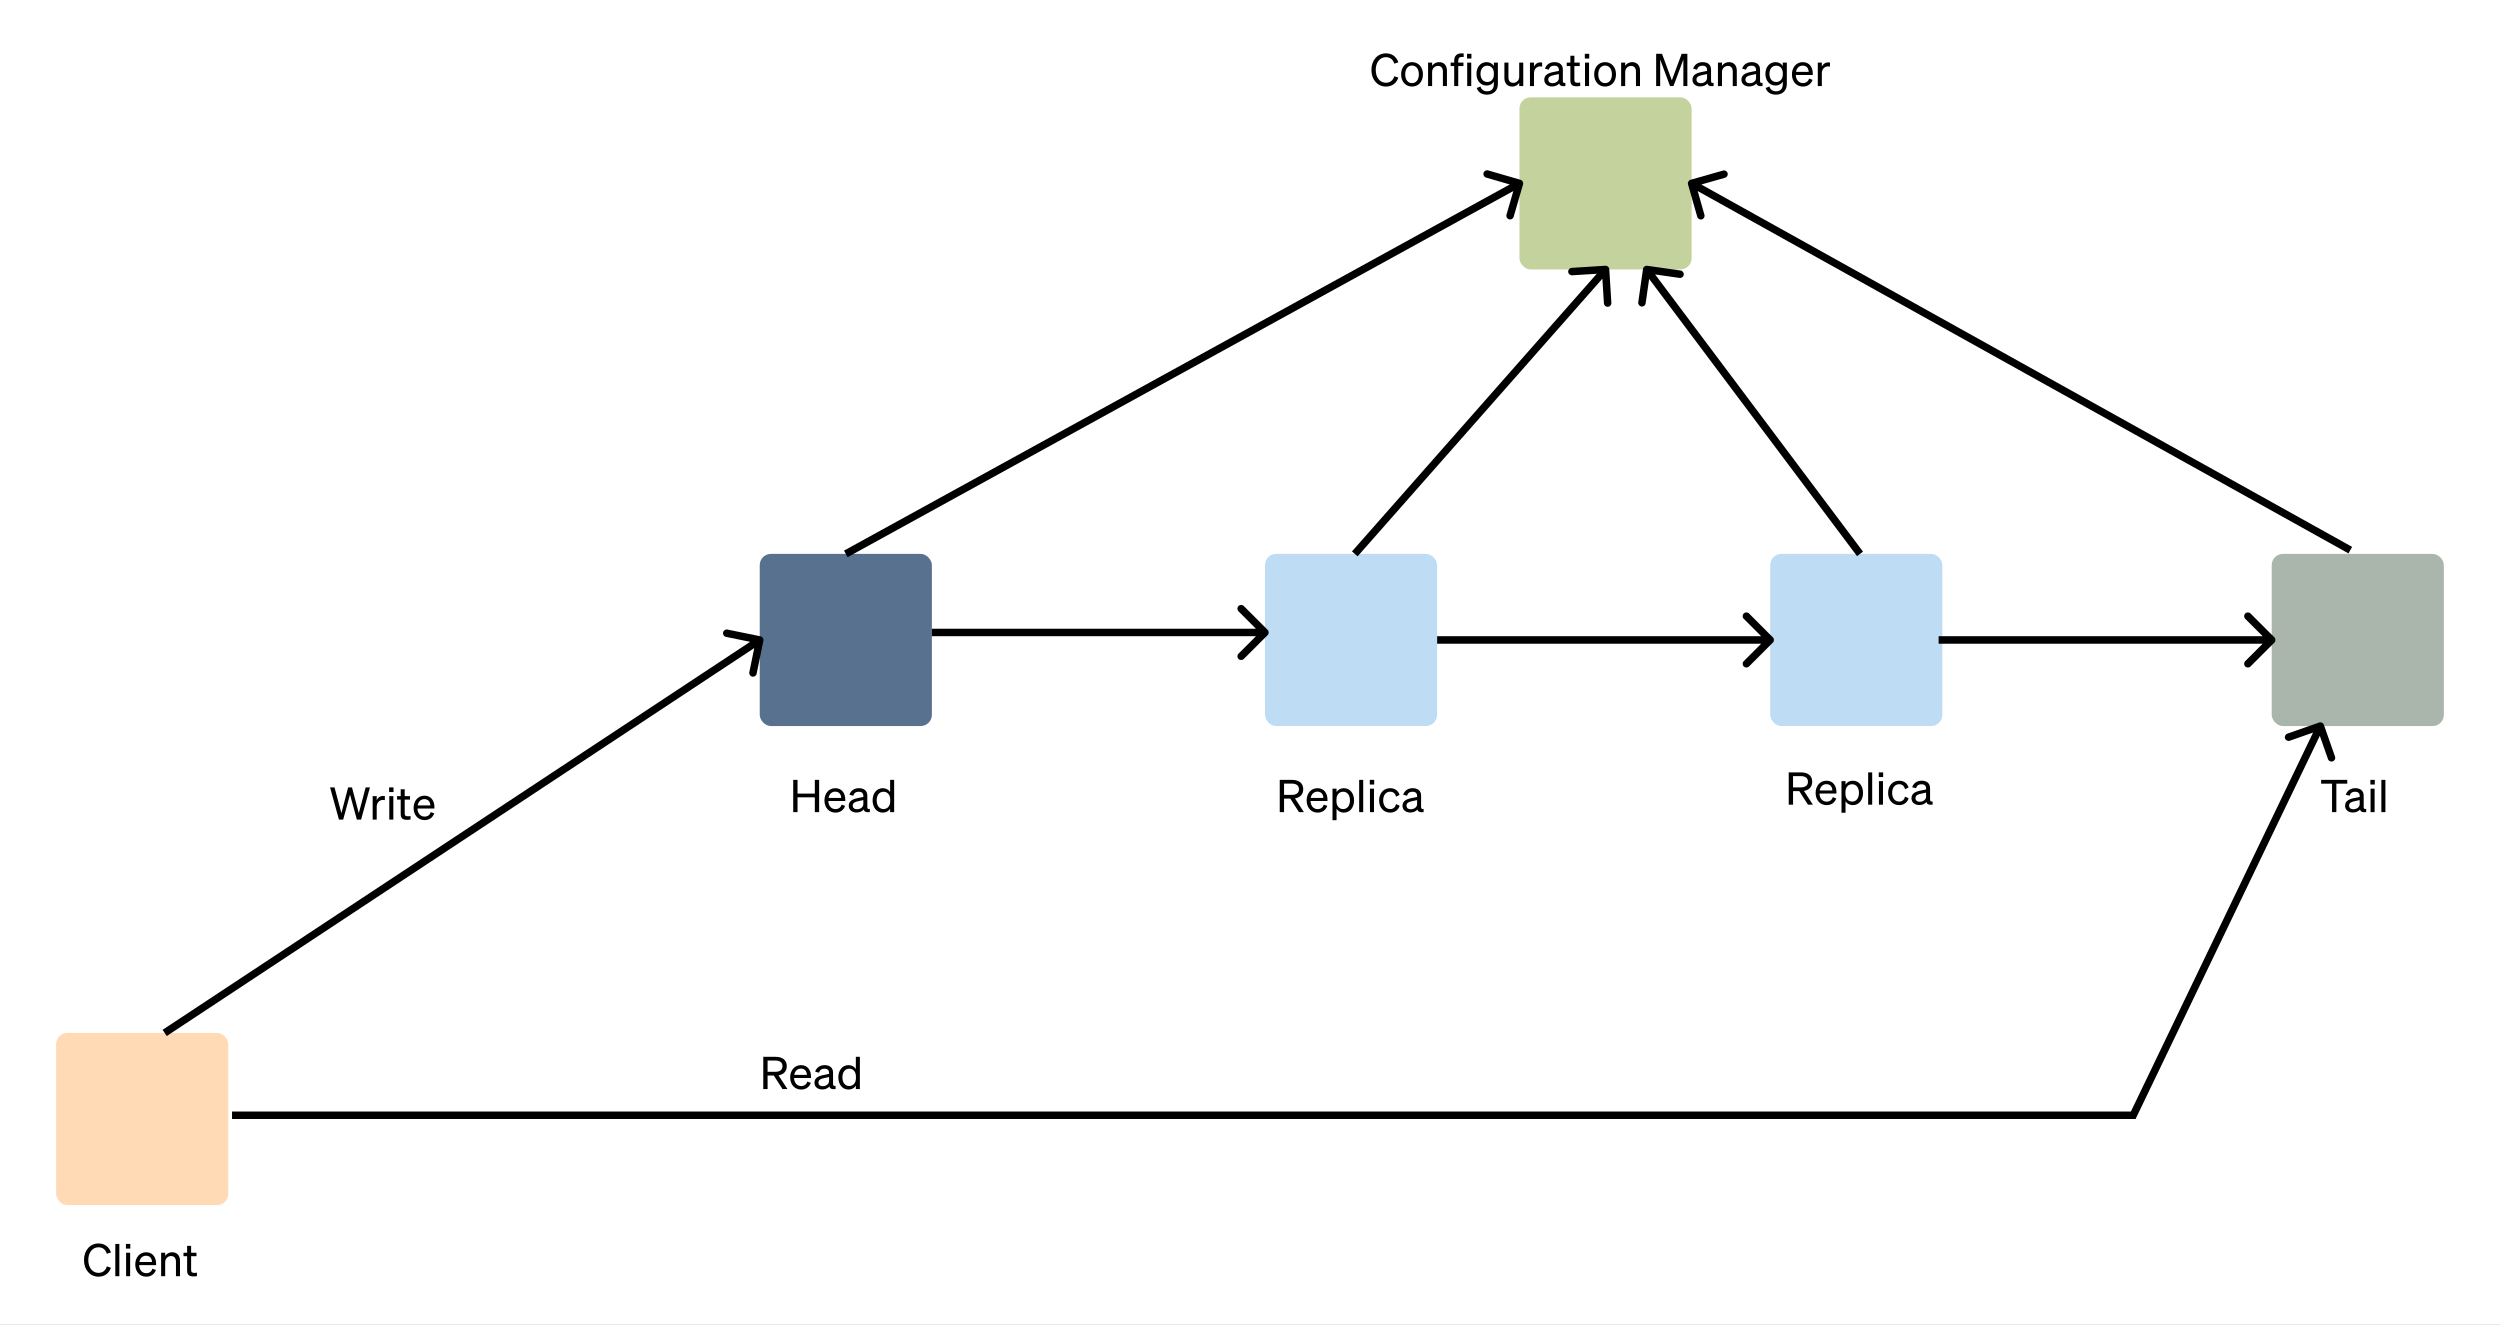 <svg width="668" height="354" viewBox="0 0 668 354" fill="none" xmlns="http://www.w3.org/2000/svg">
<rect x="0" y="0" width="668" height="354" fill="#333333" stroke="none"/>
<g clip-path="url(#clip0_236_4)">
<rect width="668" height="354" fill="white"/>
<rect x="15" y="276" width="46" height="46" rx="3" fill="#FFDAB5"/>
<rect x="203" y="148" width="46" height="46" rx="3" fill="#58718F"/>
<rect x="406" y="26" width="46" height="46" rx="3" fill="#C4D29E"/>
<rect x="338" y="148" width="46" height="46" rx="3" fill="#BEDDF4"/>
<rect x="473" y="148" width="46" height="46" rx="3" fill="#BEDDF4"/>
<rect x="607" y="148" width="46" height="46" rx="3" fill="#AAB6AC"/>
<path d="M217.72 208.384H218.872V217H217.72V213.052H213.1V217H211.948V208.384H213.1V212.044H217.72V208.384ZM223.232 217.132C221.492 217.132 220.292 215.8 220.292 213.868C220.292 211.996 221.48 210.604 223.184 210.604C224.936 210.604 225.86 211.936 225.86 213.676V214.036H221.324C221.384 215.356 222.14 216.196 223.232 216.196C224.072 216.196 224.672 215.74 224.864 214.996L225.812 215.332C225.428 216.448 224.48 217.132 223.232 217.132ZM223.172 211.528C222.26 211.528 221.576 212.14 221.384 213.208H224.768C224.744 212.32 224.264 211.528 223.172 211.528ZM228.847 217.108C227.707 217.108 226.783 216.436 226.783 215.308C226.783 214.06 227.755 213.544 229.159 213.256L230.683 212.944V212.68C230.683 211.96 230.287 211.552 229.447 211.552C228.655 211.552 228.187 211.924 227.995 212.62L226.975 212.356C227.275 211.336 228.199 210.604 229.483 210.604C230.887 210.604 231.751 211.288 231.751 212.632V215.692C231.751 216.1 232.003 216.232 232.423 216.136V217C231.463 217.12 230.911 216.892 230.779 216.292C230.395 216.784 229.699 217.108 228.847 217.108ZM230.683 214.864V213.784L229.459 214.048C228.499 214.24 227.851 214.504 227.851 215.26C227.851 215.872 228.295 216.232 228.979 216.232C229.903 216.232 230.683 215.668 230.683 214.864ZM235.895 217.132C234.155 217.132 233.159 215.644 233.159 213.868C233.159 212.08 234.155 210.604 235.895 210.604C236.771 210.604 237.467 211.024 237.839 211.636V208.384H238.919V217H237.839V216.088C237.467 216.712 236.771 217.132 235.895 217.132ZM237.863 213.652C237.863 212.188 236.975 211.552 236.087 211.552C234.911 211.552 234.251 212.512 234.251 213.868C234.251 215.212 234.911 216.184 236.087 216.184C236.975 216.184 237.863 215.536 237.863 214.096V213.652Z" fill="black"/>
<path d="M627.188 209.392H624.272V217H623.12V209.392H620.204V208.384H627.188V209.392ZM628.671 217.108C627.531 217.108 626.607 216.436 626.607 215.308C626.607 214.06 627.579 213.544 628.983 213.256L630.507 212.944V212.68C630.507 211.96 630.111 211.552 629.271 211.552C628.479 211.552 628.011 211.924 627.819 212.62L626.799 212.356C627.099 211.336 628.023 210.604 629.307 210.604C630.711 210.604 631.575 211.288 631.575 212.632V215.692C631.575 216.1 631.827 216.232 632.247 216.136V217C631.287 217.12 630.735 216.892 630.603 216.292C630.219 216.784 629.523 217.108 628.671 217.108ZM630.507 214.864V213.784L629.283 214.048C628.323 214.24 627.675 214.504 627.675 215.26C627.675 215.872 628.119 216.232 628.803 216.232C629.727 216.232 630.507 215.668 630.507 214.864ZM633.368 209.632V208.384H634.544V209.632H633.368ZM634.496 210.724V217H633.416V210.724H634.496ZM637.378 208.384V217H636.298V208.384H637.378Z" fill="black"/>
<path d="M343.1 213.388V217H341.948V208.384H345.236C347.06 208.384 348.224 209.236 348.224 210.88C348.224 212.26 347.384 213.1 346.016 213.328L348.404 217H347.084L344.768 213.388H343.1ZM343.1 212.392H345.176C346.4 212.392 347.084 211.852 347.084 210.88C347.084 209.908 346.4 209.38 345.176 209.38H343.1V212.392ZM352.072 217.132C350.332 217.132 349.132 215.8 349.132 213.868C349.132 211.996 350.32 210.604 352.024 210.604C353.776 210.604 354.7 211.936 354.7 213.676V214.036H350.164C350.224 215.356 350.98 216.196 352.072 216.196C352.912 216.196 353.512 215.74 353.704 214.996L354.652 215.332C354.268 216.448 353.32 217.132 352.072 217.132ZM352.012 211.528C351.1 211.528 350.416 212.14 350.224 213.208H353.608C353.584 212.32 353.104 211.528 352.012 211.528ZM359.069 217.132C358.193 217.132 357.497 216.712 357.125 216.088V219.16H356.045V210.724H357.125V211.636C357.497 211.024 358.193 210.604 359.069 210.604C360.809 210.604 361.805 212.08 361.805 213.868C361.805 215.644 360.809 217.132 359.069 217.132ZM357.101 213.652V214.096C357.101 215.536 357.989 216.184 358.877 216.184C360.053 216.184 360.713 215.212 360.713 213.868C360.713 212.512 360.053 211.552 358.877 211.552C357.989 211.552 357.101 212.188 357.101 213.652ZM364.25 208.384V217H363.17V208.384H364.25ZM366.004 209.632V208.384H367.18V209.632H366.004ZM367.132 210.724V217H366.052V210.724H367.132ZM369.583 213.868C369.583 215.296 370.351 216.184 371.467 216.184C372.331 216.184 372.847 215.632 373.027 214.852L373.987 215.296C373.687 216.34 372.775 217.132 371.467 217.132C369.715 217.132 368.503 215.8 368.503 213.868C368.503 211.924 369.715 210.604 371.467 210.604C372.775 210.604 373.663 211.36 373.963 212.404L373.027 212.872C372.847 212.104 372.331 211.54 371.467 211.54C370.351 211.54 369.583 212.428 369.583 213.868ZM376.812 217.108C375.672 217.108 374.748 216.436 374.748 215.308C374.748 214.06 375.72 213.544 377.124 213.256L378.648 212.944V212.68C378.648 211.96 378.252 211.552 377.412 211.552C376.62 211.552 376.152 211.924 375.96 212.62L374.94 212.356C375.24 211.336 376.164 210.604 377.448 210.604C378.852 210.604 379.716 211.288 379.716 212.632V215.692C379.716 216.1 379.968 216.232 380.388 216.136V217C379.428 217.12 378.876 216.892 378.744 216.292C378.36 216.784 377.664 217.108 376.812 217.108ZM378.648 214.864V213.784L377.424 214.048C376.464 214.24 375.816 214.504 375.816 215.26C375.816 215.872 376.26 216.232 376.944 216.232C377.868 216.232 378.648 215.668 378.648 214.864Z" fill="black"/>
<path d="M479.1 211.388V215H477.948V206.384H481.236C483.06 206.384 484.224 207.236 484.224 208.88C484.224 210.26 483.384 211.1 482.016 211.328L484.404 215H483.084L480.768 211.388H479.1ZM479.1 210.392H481.176C482.4 210.392 483.084 209.852 483.084 208.88C483.084 207.908 482.4 207.38 481.176 207.38H479.1V210.392ZM488.072 215.132C486.332 215.132 485.132 213.8 485.132 211.868C485.132 209.996 486.32 208.604 488.024 208.604C489.776 208.604 490.7 209.936 490.7 211.676V212.036H486.164C486.224 213.356 486.98 214.196 488.072 214.196C488.912 214.196 489.512 213.74 489.704 212.996L490.652 213.332C490.268 214.448 489.32 215.132 488.072 215.132ZM488.012 209.528C487.1 209.528 486.416 210.14 486.224 211.208H489.608C489.584 210.32 489.104 209.528 488.012 209.528ZM495.069 215.132C494.193 215.132 493.497 214.712 493.125 214.088V217.16H492.045V208.724H493.125V209.636C493.497 209.024 494.193 208.604 495.069 208.604C496.809 208.604 497.805 210.08 497.805 211.868C497.805 213.644 496.809 215.132 495.069 215.132ZM493.101 211.652V212.096C493.101 213.536 493.989 214.184 494.877 214.184C496.053 214.184 496.713 213.212 496.713 211.868C496.713 210.512 496.053 209.552 494.877 209.552C493.989 209.552 493.101 210.188 493.101 211.652ZM500.25 206.384V215H499.17V206.384H500.25ZM502.004 207.632V206.384H503.18V207.632H502.004ZM503.132 208.724V215H502.052V208.724H503.132ZM505.583 211.868C505.583 213.296 506.351 214.184 507.467 214.184C508.331 214.184 508.847 213.632 509.027 212.852L509.987 213.296C509.687 214.34 508.775 215.132 507.467 215.132C505.715 215.132 504.503 213.8 504.503 211.868C504.503 209.924 505.715 208.604 507.467 208.604C508.775 208.604 509.663 209.36 509.963 210.404L509.027 210.872C508.847 210.104 508.331 209.54 507.467 209.54C506.351 209.54 505.583 210.428 505.583 211.868ZM512.812 215.108C511.672 215.108 510.748 214.436 510.748 213.308C510.748 212.06 511.72 211.544 513.124 211.256L514.648 210.944V210.68C514.648 209.96 514.252 209.552 513.412 209.552C512.62 209.552 512.152 209.924 511.96 210.62L510.94 210.356C511.24 209.336 512.164 208.604 513.448 208.604C514.852 208.604 515.716 209.288 515.716 210.632V213.692C515.716 214.1 515.968 214.232 516.388 214.136V215C515.428 215.12 514.876 214.892 514.744 214.292C514.36 214.784 513.664 215.108 512.812 215.108ZM514.648 212.864V211.784L513.424 212.048C512.464 212.24 511.816 212.504 511.816 213.26C511.816 213.872 512.26 214.232 512.944 214.232C513.868 214.232 514.648 213.668 514.648 212.864Z" fill="black"/>
<path d="M203.98 171.2C204.09 170.659 203.741 170.131 203.2 170.02L194.383 168.217C193.842 168.106 193.314 168.455 193.203 168.996C193.092 169.537 193.441 170.065 193.982 170.176L201.82 171.779L200.217 179.617C200.106 180.158 200.455 180.686 200.996 180.797C201.537 180.908 202.065 180.559 202.176 180.018L203.98 171.2ZM44.551 276.834L203.551 171.834L202.449 170.166L43.449 275.166L44.551 276.834Z" fill="black"/>
<path d="M93.028 210.384H94.048L95.872 217.284L97.708 210.384H98.848L96.484 219H95.356L93.52 212.292L91.696 219H90.568L88.192 210.384H89.38L91.216 217.284L93.028 210.384ZM102.828 212.7V213.792C102.648 213.756 102.504 213.744 102.3 213.744C101.388 213.744 100.656 214.464 100.656 215.568V219H99.576V212.724H100.656V213.792C100.932 213.156 101.544 212.676 102.396 212.676C102.564 212.676 102.72 212.688 102.828 212.7ZM103.969 211.632V210.384H105.145V211.632H103.969ZM105.097 212.724V219H104.017V212.724H105.097ZM107.068 217.5V213.648H106.096V212.724H107.068V210.888H108.136V212.724H109.564V213.648H108.136V217.332C108.136 217.992 108.46 218.112 109.012 218.112C109.264 218.112 109.444 218.1 109.696 218.04V218.964C109.42 219.024 109.108 219.06 108.748 219.06C107.68 219.06 107.068 218.7 107.068 217.5ZM113.451 219.132C111.711 219.132 110.511 217.8 110.511 215.868C110.511 213.996 111.699 212.604 113.403 212.604C115.155 212.604 116.079 213.936 116.079 215.676V216.036H111.543C111.603 217.356 112.359 218.196 113.451 218.196C114.291 218.196 114.891 217.74 115.083 216.996L116.031 217.332C115.647 218.448 114.699 219.132 113.451 219.132ZM113.391 213.528C112.479 213.528 111.795 214.14 111.603 215.208H114.987C114.963 214.32 114.483 213.528 113.391 213.528Z" fill="black"/>
<path d="M205.1 287.388V291H203.948V282.384H207.236C209.06 282.384 210.224 283.236 210.224 284.88C210.224 286.26 209.384 287.1 208.016 287.328L210.404 291H209.084L206.768 287.388H205.1ZM205.1 286.392H207.176C208.4 286.392 209.084 285.852 209.084 284.88C209.084 283.908 208.4 283.38 207.176 283.38H205.1V286.392ZM214.072 291.132C212.332 291.132 211.132 289.8 211.132 287.868C211.132 285.996 212.32 284.604 214.024 284.604C215.776 284.604 216.7 285.936 216.7 287.676V288.036H212.164C212.224 289.356 212.98 290.196 214.072 290.196C214.912 290.196 215.512 289.74 215.704 288.996L216.652 289.332C216.268 290.448 215.32 291.132 214.072 291.132ZM214.012 285.528C213.1 285.528 212.416 286.14 212.224 287.208H215.608C215.584 286.32 215.104 285.528 214.012 285.528ZM219.687 291.108C218.547 291.108 217.623 290.436 217.623 289.308C217.623 288.06 218.595 287.544 219.999 287.256L221.523 286.944V286.68C221.523 285.96 221.127 285.552 220.287 285.552C219.495 285.552 219.027 285.924 218.835 286.62L217.815 286.356C218.115 285.336 219.039 284.604 220.323 284.604C221.727 284.604 222.591 285.288 222.591 286.632V289.692C222.591 290.1 222.843 290.232 223.263 290.136V291C222.303 291.12 221.751 290.892 221.619 290.292C221.235 290.784 220.539 291.108 219.687 291.108ZM221.523 288.864V287.784L220.299 288.048C219.339 288.24 218.691 288.504 218.691 289.26C218.691 289.872 219.135 290.232 219.819 290.232C220.743 290.232 221.523 289.668 221.523 288.864ZM226.735 291.132C224.995 291.132 223.999 289.644 223.999 287.868C223.999 286.08 224.995 284.604 226.735 284.604C227.611 284.604 228.307 285.024 228.679 285.636V282.384H229.759V291H228.679V290.088C228.307 290.712 227.611 291.132 226.735 291.132ZM228.703 287.652C228.703 286.188 227.815 285.552 226.927 285.552C225.751 285.552 225.091 286.512 225.091 287.868C225.091 289.212 225.751 290.184 226.927 290.184C227.815 290.184 228.703 289.536 228.703 288.096V287.652Z" fill="black"/>
<path d="M338.707 169.707C339.098 169.317 339.098 168.683 338.707 168.293L332.343 161.929C331.953 161.538 331.319 161.538 330.929 161.929C330.538 162.319 330.538 162.953 330.929 163.343L336.586 169L330.929 174.657C330.538 175.047 330.538 175.681 330.929 176.071C331.319 176.462 331.953 176.462 332.343 176.071L338.707 169.707ZM249 170H338V168H249V170Z" fill="black"/>
<path d="M473.707 171.707C474.098 171.317 474.098 170.683 473.707 170.293L467.343 163.929C466.953 163.538 466.319 163.538 465.929 163.929C465.538 164.319 465.538 164.953 465.929 165.343L471.586 171L465.929 176.657C465.538 177.047 465.538 177.681 465.929 178.071C466.319 178.462 466.953 178.462 467.343 178.071L473.707 171.707ZM384 172H473V170H384V172Z" fill="black"/>
<path d="M607.707 171.707C608.098 171.317 608.098 170.683 607.707 170.293L601.343 163.929C600.953 163.538 600.319 163.538 599.929 163.929C599.538 164.319 599.538 164.953 599.929 165.343L605.586 171L599.929 176.657C599.538 177.047 599.538 177.681 599.929 178.071C600.319 178.462 600.953 178.462 601.343 178.071L607.707 171.707ZM518 172H607V170H518V172Z" fill="black"/>
<path d="M570 298L570 299L570.629 299L570.901 298.433L570 298ZM620.944 193.669C620.761 193.148 620.19 192.874 619.669 193.056L611.176 196.034C610.655 196.217 610.381 196.788 610.563 197.309C610.746 197.83 611.317 198.104 611.838 197.922L619.387 195.275L622.034 202.824C622.217 203.345 622.788 203.619 623.309 203.437C623.83 203.254 624.105 202.683 623.922 202.162L620.944 193.669ZM62 299L570 299L570 297L62 297V299ZM570.901 298.433L620.901 194.433L619.099 193.567L569.099 297.567L570.901 298.433Z" fill="black"/>
<path d="M23.596 336.692C23.596 338.732 24.724 340.112 26.32 340.112C27.436 340.112 28.24 339.464 28.552 338.372L29.644 338.732C29.14 340.22 27.964 341.132 26.32 341.132C24.088 341.132 22.444 339.32 22.444 336.692C22.444 334.064 24.088 332.252 26.32 332.252C27.964 332.252 29.14 333.164 29.644 334.652L28.552 335.012C28.24 333.92 27.436 333.272 26.32 333.272C24.724 333.272 23.596 334.652 23.596 336.692ZM31.89 332.384V341H30.81V332.384H31.89ZM33.645 333.632V332.384H34.821V333.632H33.645ZM34.773 334.724V341H33.693V334.724H34.773ZM39.084 341.132C37.344 341.132 36.144 339.8 36.144 337.868C36.144 335.996 37.332 334.604 39.036 334.604C40.788 334.604 41.712 335.936 41.712 337.676V338.036H37.176C37.236 339.356 37.992 340.196 39.084 340.196C39.924 340.196 40.524 339.74 40.716 338.996L41.664 339.332C41.28 340.448 40.332 341.132 39.084 341.132ZM39.024 335.528C38.112 335.528 37.428 336.14 37.236 337.208H40.62C40.596 336.32 40.116 335.528 39.024 335.528ZM43.056 341V334.724H44.136V335.576C44.496 335.06 45.12 334.604 46.008 334.604C47.34 334.604 48.096 335.528 48.096 336.86V341H47.016V337.148C47.016 336.272 46.644 335.612 45.708 335.612C44.928 335.612 44.136 336.212 44.136 337.256V341H43.056ZM49.998 339.5V335.648H49.026V334.724H49.998V332.888H51.066V334.724H52.494V335.648H51.066V339.332C51.066 339.992 51.39 340.112 51.942 340.112C52.194 340.112 52.374 340.1 52.626 340.04V340.964C52.35 341.024 52.038 341.06 51.678 341.06C50.61 341.06 49.998 340.7 49.998 339.5Z" fill="black"/>
<path d="M367.596 18.692C367.596 20.732 368.724 22.112 370.32 22.112C371.436 22.112 372.24 21.464 372.552 20.372L373.644 20.732C373.14 22.22 371.964 23.132 370.32 23.132C368.088 23.132 366.444 21.32 366.444 18.692C366.444 16.064 368.088 14.252 370.32 14.252C371.964 14.252 373.14 15.164 373.644 16.652L372.552 17.012C372.24 15.92 371.436 15.272 370.32 15.272C368.724 15.272 367.596 16.652 367.596 18.692ZM380.21 19.868C380.21 21.812 379.01 23.132 377.294 23.132C375.578 23.132 374.378 21.812 374.378 19.868C374.378 17.924 375.578 16.604 377.294 16.604C379.01 16.604 380.21 17.924 380.21 19.868ZM375.47 19.868C375.47 21.296 376.19 22.208 377.294 22.208C378.398 22.208 379.118 21.296 379.118 19.868C379.118 18.428 378.398 17.516 377.294 17.516C376.19 17.516 375.47 18.428 375.47 19.868ZM381.584 23V16.724H382.664V17.576C383.024 17.06 383.648 16.604 384.536 16.604C385.868 16.604 386.624 17.528 386.624 18.86V23H385.544V19.148C385.544 18.272 385.172 17.612 384.236 17.612C383.456 17.612 382.664 18.212 382.664 19.256V23H381.584ZM391.093 14.276V15.236C390.913 15.212 390.805 15.212 390.625 15.212C389.989 15.212 389.641 15.488 389.641 16.292V16.724H391.033V17.648H389.641V23H388.561V17.648H387.613V16.724H388.561V16.22C388.561 14.996 389.233 14.252 390.517 14.252C390.733 14.252 390.853 14.264 391.093 14.276ZM391.989 15.632V14.384H393.165V15.632H391.989ZM393.117 16.724V23H392.037V16.724H393.117ZM400.236 22.436C400.236 24.272 399.024 25.292 397.32 25.292C395.94 25.292 394.932 24.656 394.584 23.504L395.592 23.12C395.796 23.924 396.444 24.392 397.32 24.392C398.424 24.392 399.156 23.828 399.156 22.52V21.812C398.82 22.424 398.112 22.856 397.236 22.856C395.52 22.856 394.512 21.44 394.512 19.724C394.512 18.02 395.52 16.604 397.236 16.604C398.1 16.604 398.82 17.036 399.156 17.648V16.724H400.236V22.436ZM399.168 19.628C399.168 18.224 398.328 17.552 397.428 17.552C396.288 17.552 395.592 18.404 395.592 19.724C395.592 21.044 396.288 21.908 397.428 21.908C398.328 21.908 399.168 21.236 399.168 19.856V19.628ZM407.013 16.724V23H405.933V22.136C405.573 22.664 404.961 23.132 404.073 23.132C402.729 23.132 401.973 22.208 401.973 20.876V16.724H403.053V20.648C403.053 21.536 403.437 22.136 404.361 22.136C405.141 22.136 405.933 21.548 405.933 20.504V16.724H407.013ZM412.058 16.7V17.792C411.878 17.756 411.734 17.744 411.53 17.744C410.618 17.744 409.886 18.464 409.886 19.568V23H408.806V16.724H409.886V17.792C410.162 17.156 410.774 16.676 411.626 16.676C411.794 16.676 411.95 16.688 412.058 16.7ZM414.691 23.108C413.551 23.108 412.627 22.436 412.627 21.308C412.627 20.06 413.599 19.544 415.003 19.256L416.527 18.944V18.68C416.527 17.96 416.131 17.552 415.291 17.552C414.499 17.552 414.031 17.924 413.839 18.62L412.819 18.356C413.119 17.336 414.043 16.604 415.327 16.604C416.731 16.604 417.595 17.288 417.595 18.632V21.692C417.595 22.1 417.847 22.232 418.267 22.136V23C417.307 23.12 416.755 22.892 416.623 22.292C416.239 22.784 415.543 23.108 414.691 23.108ZM416.527 20.864V19.784L415.303 20.048C414.343 20.24 413.695 20.504 413.695 21.26C413.695 21.872 414.139 22.232 414.823 22.232C415.747 22.232 416.527 21.668 416.527 20.864ZM419.603 21.5V17.648H418.631V16.724H419.603V14.888H420.671V16.724H422.099V17.648H420.671V21.332C420.671 21.992 420.995 22.112 421.547 22.112C421.799 22.112 421.979 22.1 422.231 22.04V22.964C421.955 23.024 421.643 23.06 421.283 23.06C420.215 23.06 419.603 22.7 419.603 21.5ZM423.465 15.632V14.384H424.641V15.632H423.465ZM424.593 16.724V23H423.513V16.724H424.593ZM431.796 19.868C431.796 21.812 430.596 23.132 428.88 23.132C427.164 23.132 425.964 21.812 425.964 19.868C425.964 17.924 427.164 16.604 428.88 16.604C430.596 16.604 431.796 17.924 431.796 19.868ZM427.056 19.868C427.056 21.296 427.776 22.208 428.88 22.208C429.984 22.208 430.704 21.296 430.704 19.868C430.704 18.428 429.984 17.516 428.88 17.516C427.776 17.516 427.056 18.428 427.056 19.868ZM433.17 23V16.724H434.25V17.576C434.61 17.06 435.234 16.604 436.122 16.604C437.454 16.604 438.21 17.528 438.21 18.86V23H437.13V19.148C437.13 18.272 436.758 17.612 435.822 17.612C435.042 17.612 434.25 18.212 434.25 19.256V23H433.17ZM447.154 23H446.23L443.602 15.908V23H442.522V14.384H444.094L446.71 21.464L449.338 14.384H450.862V23H449.794V15.908L447.154 23ZM454.288 23.108C453.148 23.108 452.224 22.436 452.224 21.308C452.224 20.06 453.196 19.544 454.6 19.256L456.124 18.944V18.68C456.124 17.96 455.728 17.552 454.888 17.552C454.096 17.552 453.628 17.924 453.436 18.62L452.416 18.356C452.716 17.336 453.64 16.604 454.924 16.604C456.328 16.604 457.192 17.288 457.192 18.632V21.692C457.192 22.1 457.444 22.232 457.864 22.136V23C456.904 23.12 456.352 22.892 456.22 22.292C455.836 22.784 455.14 23.108 454.288 23.108ZM456.124 20.864V19.784L454.9 20.048C453.94 20.24 453.292 20.504 453.292 21.26C453.292 21.872 453.736 22.232 454.42 22.232C455.344 22.232 456.124 21.668 456.124 20.864ZM459.033 23V16.724H460.113V17.576C460.473 17.06 461.097 16.604 461.985 16.604C463.317 16.604 464.073 17.528 464.073 18.86V23H462.993V19.148C462.993 18.272 462.621 17.612 461.685 17.612C460.905 17.612 460.113 18.212 460.113 19.256V23H459.033ZM467.378 23.108C466.238 23.108 465.314 22.436 465.314 21.308C465.314 20.06 466.286 19.544 467.69 19.256L469.214 18.944V18.68C469.214 17.96 468.818 17.552 467.978 17.552C467.186 17.552 466.718 17.924 466.526 18.62L465.506 18.356C465.806 17.336 466.73 16.604 468.014 16.604C469.418 16.604 470.282 17.288 470.282 18.632V21.692C470.282 22.1 470.534 22.232 470.954 22.136V23C469.994 23.12 469.442 22.892 469.31 22.292C468.926 22.784 468.23 23.108 467.378 23.108ZM469.214 20.864V19.784L467.99 20.048C467.03 20.24 466.382 20.504 466.382 21.26C466.382 21.872 466.826 22.232 467.51 22.232C468.434 22.232 469.214 21.668 469.214 20.864ZM477.439 22.436C477.439 24.272 476.227 25.292 474.523 25.292C473.143 25.292 472.135 24.656 471.787 23.504L472.795 23.12C472.999 23.924 473.647 24.392 474.523 24.392C475.627 24.392 476.359 23.828 476.359 22.52V21.812C476.023 22.424 475.315 22.856 474.439 22.856C472.723 22.856 471.715 21.44 471.715 19.724C471.715 18.02 472.723 16.604 474.439 16.604C475.303 16.604 476.023 17.036 476.359 17.648V16.724H477.439V22.436ZM476.371 19.628C476.371 18.224 475.531 17.552 474.631 17.552C473.491 17.552 472.795 18.404 472.795 19.724C472.795 21.044 473.491 21.908 474.631 21.908C475.531 21.908 476.371 21.236 476.371 19.856V19.628ZM481.744 23.132C480.004 23.132 478.804 21.8 478.804 19.868C478.804 17.996 479.992 16.604 481.696 16.604C483.448 16.604 484.372 17.936 484.372 19.676V20.036H479.836C479.896 21.356 480.652 22.196 481.744 22.196C482.584 22.196 483.184 21.74 483.376 20.996L484.324 21.332C483.94 22.448 482.992 23.132 481.744 23.132ZM481.684 17.528C480.772 17.528 480.088 18.14 479.896 19.208H483.28C483.256 18.32 482.776 17.528 481.684 17.528ZM488.968 16.7V17.792C488.788 17.756 488.644 17.744 488.44 17.744C487.528 17.744 486.796 18.464 486.796 19.568V23H485.716V16.724H486.796V17.792C487.072 17.156 487.684 16.676 488.536 16.676C488.704 16.676 488.86 16.688 488.968 16.7Z" fill="black"/>
<path d="M406.96 49.279C407.114 48.748 406.809 48.194 406.279 48.04L397.636 45.53C397.105 45.376 396.551 45.681 396.397 46.212C396.243 46.742 396.548 47.297 397.078 47.451L404.761 49.681L402.53 57.364C402.376 57.895 402.682 58.45 403.212 58.603C403.742 58.757 404.297 58.452 404.451 57.922L406.96 49.279ZM226.482 148.876L406.482 49.876L405.518 48.124L225.518 147.124L226.482 148.876Z" fill="black"/>
<path d="M429.998 71.937C429.963 71.386 429.488 70.967 428.937 71.002L419.955 71.567C419.404 71.602 418.985 72.077 419.02 72.628C419.054 73.179 419.529 73.598 420.081 73.563L428.065 73.061L428.567 81.045C428.602 81.596 429.077 82.015 429.628 81.98C430.179 81.946 430.598 81.471 430.563 80.919L429.998 71.937ZM362.75 148.661L429.75 72.661L428.25 71.339L361.25 147.339L362.75 148.661Z" fill="black"/>
<path d="M440.141 71.01C439.595 70.932 439.088 71.312 439.01 71.859L437.737 80.768C437.659 81.315 438.039 81.821 438.586 81.9C439.133 81.978 439.639 81.598 439.717 81.051L440.849 73.131L448.768 74.263C449.315 74.341 449.821 73.961 449.899 73.414C449.978 72.868 449.598 72.361 449.051 72.283L440.141 71.01ZM497.8 147.4L440.8 71.4L439.2 72.6L496.2 148.6L497.8 147.4Z" fill="black"/>
<path d="M451.726 48.038C451.195 48.189 450.887 48.743 451.038 49.274L453.502 57.93C453.654 58.461 454.207 58.769 454.738 58.618C455.269 58.467 455.577 57.913 455.426 57.382L453.236 49.688L460.93 47.498C461.461 47.346 461.769 46.793 461.618 46.262C461.467 45.731 460.913 45.423 460.382 45.574L451.726 48.038ZM628.486 146.126L452.486 48.126L451.514 49.874L627.514 147.874L628.486 146.126Z" fill="black"/>
</g>
<defs>
<clipPath id="clip0_236_4">
<rect width="668" height="354" fill="white"/>
</clipPath>
</defs>
</svg>
